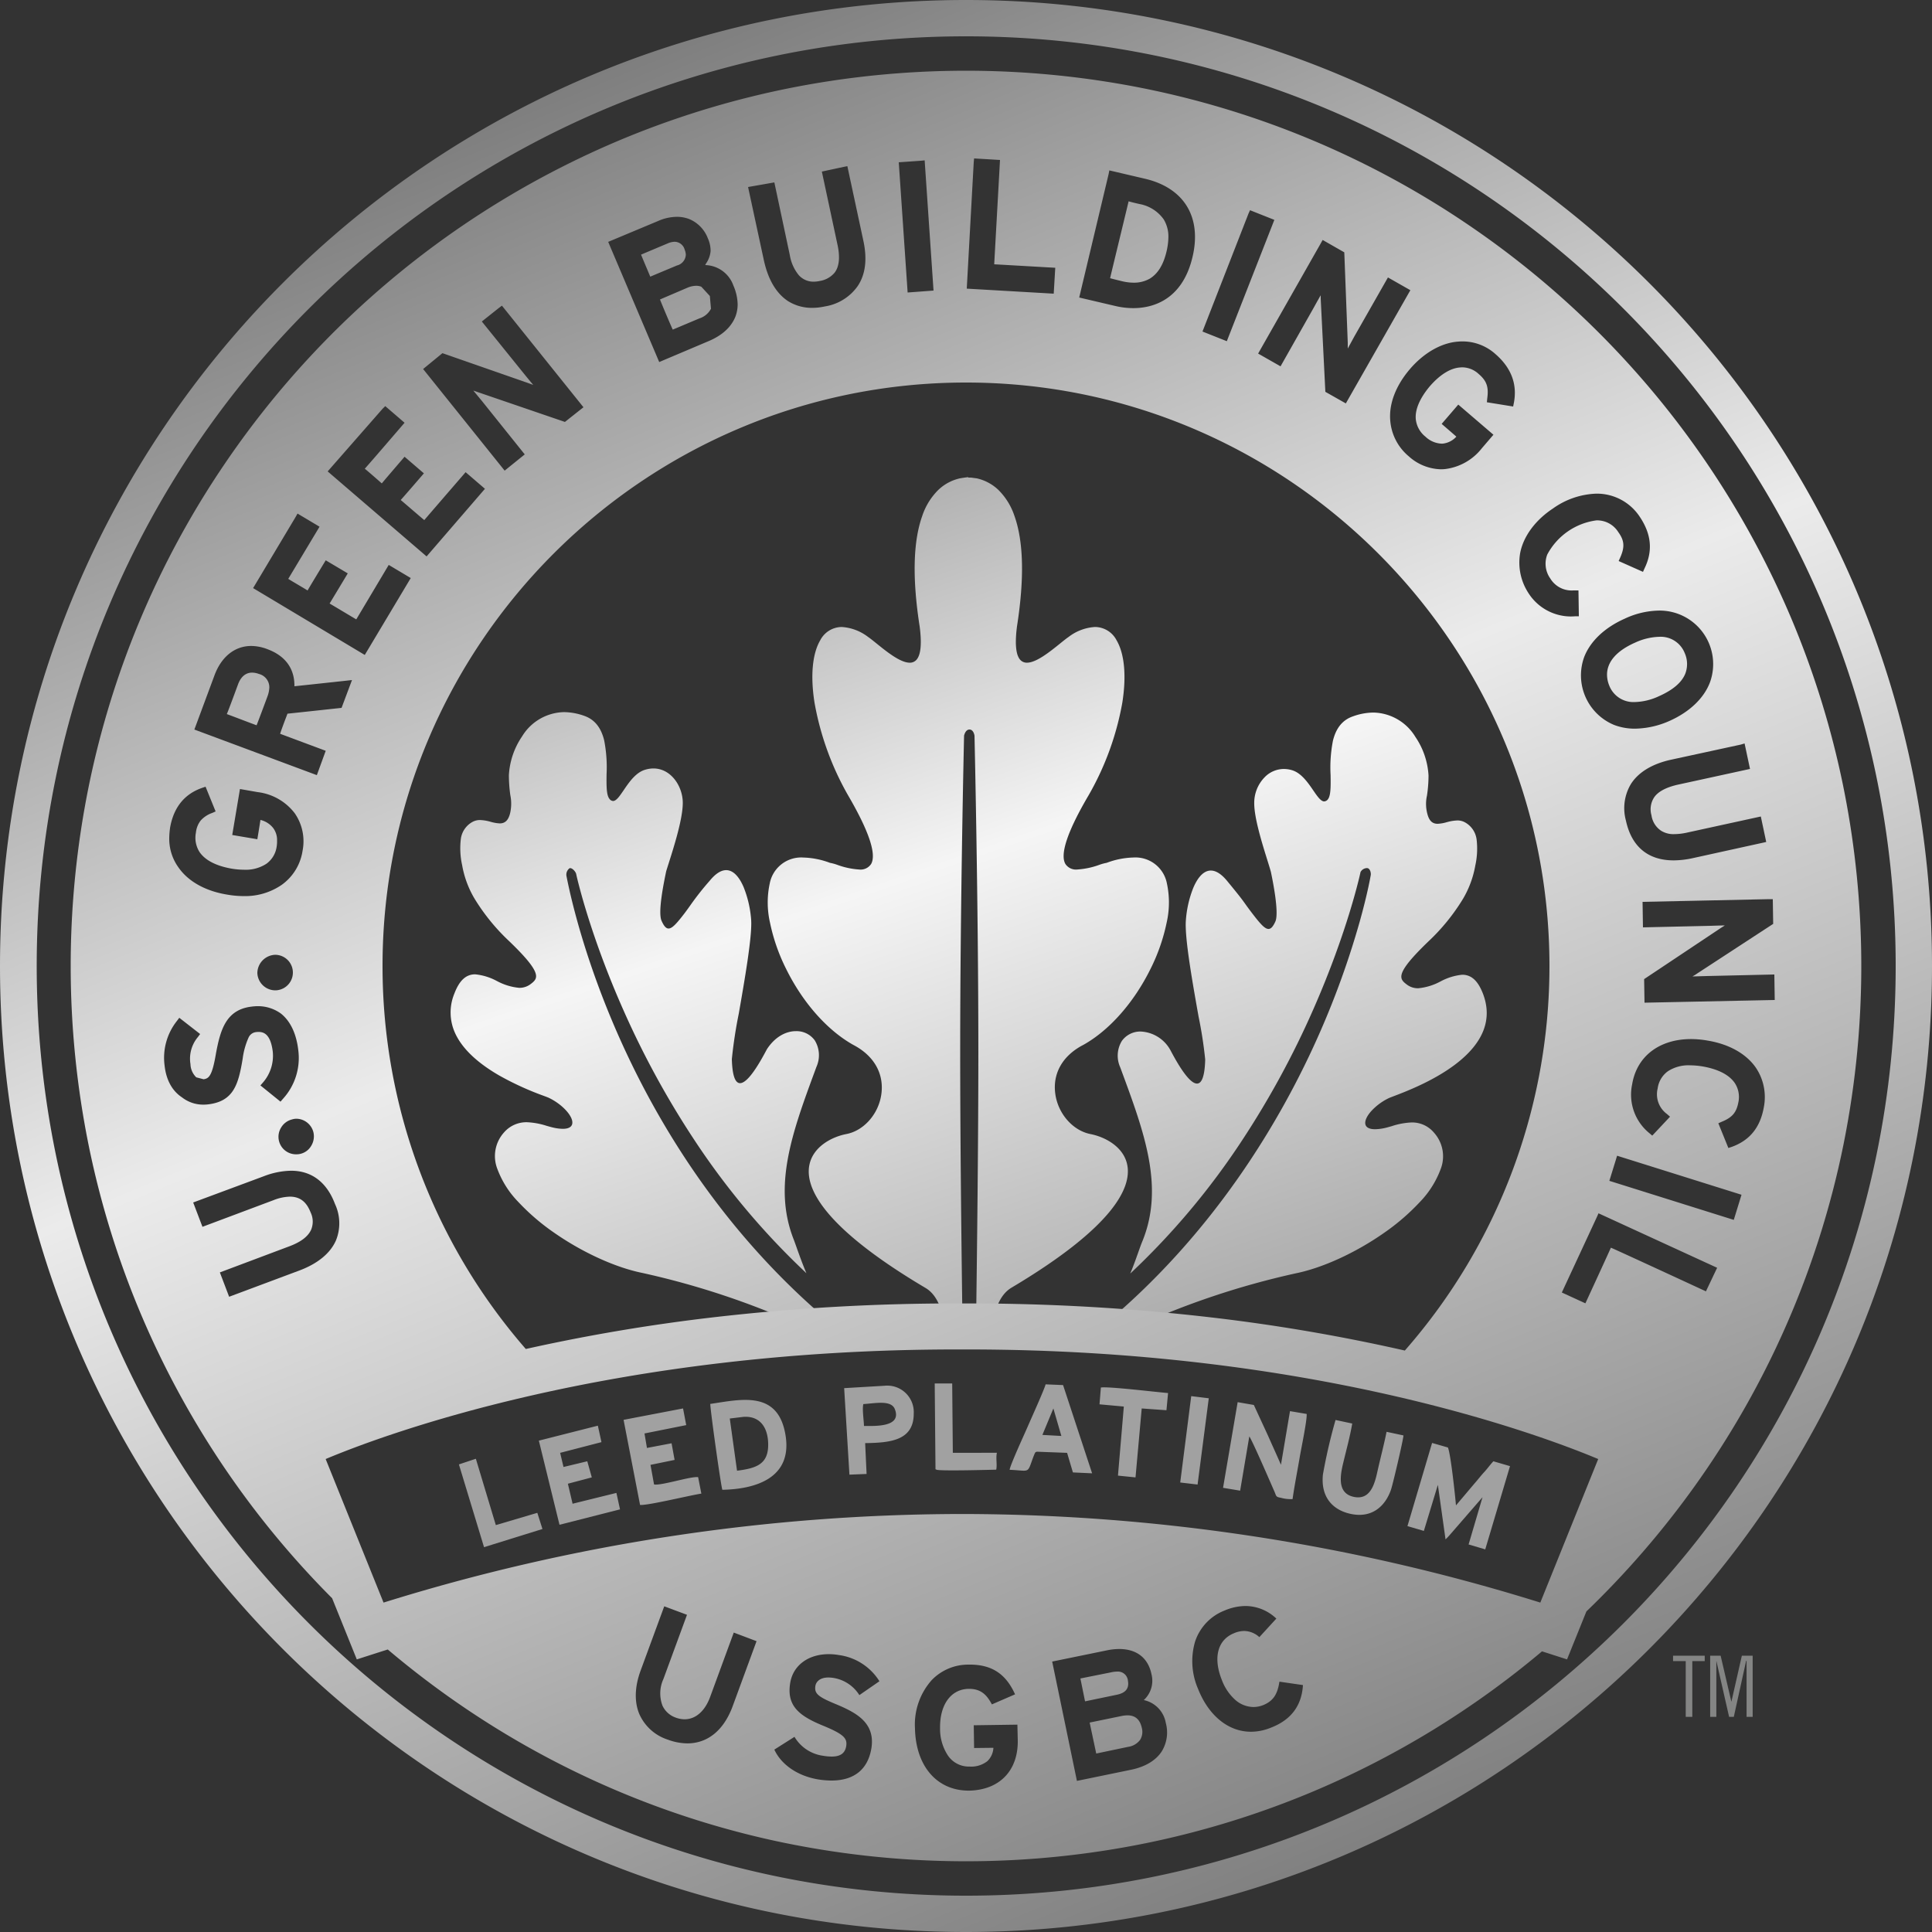 <svg xmlns="http://www.w3.org/2000/svg" xmlns:xlink="http://www.w3.org/1999/xlink" width="435.501" height="435.501" viewBox="0 0 435.501 435.501">
    <rect x="0" y="0" width="435.501" height="435.501" fill="#333333" stroke="none"/>
    <defs>
        <linearGradient id="linear-gradient" x1="0.308" y1="0.038" x2="0.704" y2="0.99" gradientUnits="objectBoundingBox">
            <stop offset="0" stop-color="#acacac"/>
            <stop offset="0.431" stop-color="#f5f5f5"/>
            <stop offset="1" stop-color="#acacac"/>
        </linearGradient>
        <linearGradient id="linear-gradient-2" x1="0.308" y1="0.038" x2="0.704" y2="0.99" gradientUnits="objectBoundingBox">
            <stop offset="0" stop-color="#7d7d7d"/>
            <stop offset="0.431" stop-color="#ebebeb"/>
            <stop offset="1" stop-color="#7a7a7a"/>
        </linearGradient>
    </defs>
    <g id="Group_59" data-name="Group 59" transform="translate(535.501 -351.5)">
        <g id="Group_58" data-name="Group 58">
            <path id="Subtraction_9" data-name="Subtraction 9" d="M83.605,193.744h0a41.545,41.545,0,0,0-4-2.208,181.661,181.661,0,0,0-36.5-12.191c-6.016-1.237-13.377-4.6-19.69-8.992a49.493,49.493,0,0,1-8.153-6.988,21.261,21.261,0,0,1-4.705-7.4,7.962,7.962,0,0,1,1.541-8.325,6.654,6.654,0,0,1,5.1-2.241,16.649,16.649,0,0,1,4.474.819c.5.14.967.273,1.407.376a10.319,10.319,0,0,0,2.219.291c1.222,0,1.954-.381,2.116-1.1.36-1.6-2.164-4.412-5.3-5.9-.189-.086-.564-.227-1.082-.421a66.912,66.912,0,0,1-10.155-4.649c-5.023-2.919-8.35-6.138-9.887-9.565a11.166,11.166,0,0,1-.129-8.876c1.125-2.944,2.612-4.315,4.68-4.315a12.983,12.983,0,0,1,4.878,1.5l.047.021a13.114,13.114,0,0,0,5.01,1.525,4.128,4.128,0,0,0,2.546-.829c.679-.511,1.2-.961,1.247-1.692.087-1.426-1.718-3.811-6.037-7.975a45.948,45.948,0,0,1-7.861-9.657,22.213,22.213,0,0,1-2.767-7.5,17.6,17.6,0,0,1-.293-5.92,5.138,5.138,0,0,1,2.64-3.837,3.449,3.449,0,0,1,1.71-.412,9.563,9.563,0,0,1,2.3.377l.1.025a8.731,8.731,0,0,0,2.017.352c1.212,0,1.93-.695,2.329-2.252a9.6,9.6,0,0,0,.061-4.1,32.712,32.712,0,0,1-.326-4.532,17.2,17.2,0,0,1,2.973-8.725,11.328,11.328,0,0,1,9.441-5.473,13.893,13.893,0,0,1,4.664.873c2.249.817,3.685,2.6,4.391,5.446a31.586,31.586,0,0,1,.548,7.731c-.028,2.47-.053,4.6.624,5.459a1.094,1.094,0,0,0,.837.525c.736,0,1.474-1.084,2.408-2.455,1.214-1.782,2.725-4,4.856-4.6a6.443,6.443,0,0,1,1.845-.281c3.955,0,6.611,4.015,6.611,7.765,0,3.613-2,9.9-3.192,13.658-.218.687-.407,1.28-.553,1.763v.007c-.523,2.523-1.912,9.225-1.038,11.146.53,1.2,1.016,1.741,1.575,1.741.822,0,1.83-1.123,3.644-3.483.79-1.063,1.206-1.657,1.54-2.134a64,64,0,0,1,4.12-5.182c1.285-1.565,2.525-2.359,3.687-2.359,1.9,0,3.2,2.1,3.946,3.866a24.5,24.5,0,0,1,1.691,7.465c.206,3.8-1.463,13.352-2.8,21.028A103.267,103.267,0,0,0,63.4,131.176c.1,3.594.717,5.416,1.847,5.416,1.318,0,3.282-2.437,5.838-7.242.131-.246.217-.408.241-.44,1.679-2.568,4.065-4.041,6.545-4.041a5.049,5.049,0,0,1,4.224,2.088,6.4,6.4,0,0,1,.376,5.956l-.245.664c-5.2,14.093-9.693,26.265-4.806,38.445.158.429.335.924.539,1.5.6,1.682,1.341,3.774,2.247,5.908a167.692,167.692,0,0,1-25.268-30.044A199.289,199.289,0,0,1,39,120.223c-7.882-17.739-10.706-30.788-10.706-30.856-.161-.492-.822-1.246-1.332-1.246a.456.456,0,0,0-.145.023,1.8,1.8,0,0,0-.7,1.742s.017.073.05.242c2.057,10.457,14.724,64.55,62.272,102.754-1.612.262-3.238.551-4.835.86Zm68.087-.816h0c-1.851-.3-3.754-.585-5.655-.835,26.351-21.5,41.624-48.13,49.8-66.68a191.53,191.53,0,0,0,9.132-25.375c1.769-6.345,2.412-10.133,2.412-10.15.172-.61-.092-1.564-.609-1.742a.753.753,0,0,0-.236-.035,1.7,1.7,0,0,0-1.425.9c0,.068-2.827,13.244-10.7,31.078A199.437,199.437,0,0,1,178.473,149.4a166.542,166.542,0,0,1-25.27,30.113c.685-1.621,1.256-3.229,1.76-4.648.388-1.093.723-2.037,1.029-2.758,4.9-12.2.381-24.407-4.845-38.537l-.21-.569a6.37,6.37,0,0,1,.381-5.934,5.113,5.113,0,0,1,4.279-2.111A8.053,8.053,0,0,1,162.171,129c.023.031.106.187.231.423,2.56,4.819,4.528,7.261,5.851,7.261,1.13,0,1.752-1.821,1.848-5.414a95.546,95.546,0,0,0-1.5-9.715c-1.395-7.851-3.13-17.62-2.864-21.555a24.456,24.456,0,0,1,1.69-7.465c.751-1.764,2.045-3.867,3.947-3.867,1.162,0,2.4.794,3.687,2.359,2.9,3.524,3.343,4.146,4.014,5.086.36.505.769,1.077,1.646,2.227,1.812,2.364,2.82,3.489,3.647,3.489.561,0,1.048-.538,1.579-1.743.808-2.056-.6-9.056-1.047-11.152-.194-.7-.487-1.642-.827-2.732-1.162-3.73-2.919-9.368-2.919-12.682a8.259,8.259,0,0,1,2.3-5.837,6.037,6.037,0,0,1,4.372-1.91,6.582,6.582,0,0,1,1.781.254c2.124.595,3.635,2.8,4.849,4.567.916,1.335,1.708,2.489,2.472,2.489a1.143,1.143,0,0,0,.866-.524c.637-.871.606-2.967.571-5.394a31.42,31.42,0,0,1,.536-7.793c.713-2.869,2.174-4.652,4.467-5.449a13.888,13.888,0,0,1,4.66-.871,11.328,11.328,0,0,1,9.441,5.472,17.193,17.193,0,0,1,2.973,8.724,30.729,30.729,0,0,1-.351,4.531,8.58,8.58,0,0,0,.085,4.1c.4,1.555,1.113,2.248,2.324,2.248a8.75,8.75,0,0,0,2.018-.351l.1-.025a9.791,9.791,0,0,1,2.3-.376,3.441,3.441,0,0,1,1.713.414,5.142,5.142,0,0,1,2.644,3.834,17.606,17.606,0,0,1-.292,5.92,22.341,22.341,0,0,1-2.77,7.5,45.884,45.884,0,0,1-7.859,9.657c-4.322,4.173-6.128,6.561-6.04,7.984.045.73.568,1.179,1.247,1.689a4.127,4.127,0,0,0,2.545.828,13.11,13.11,0,0,0,5.009-1.525l.043-.02a12.99,12.99,0,0,1,4.882-1.505c2.069,0,3.559,1.37,4.687,4.311,2.167,5.713.106,11.032-6.127,15.808-4.993,3.826-11.281,6.221-13.967,7.243-.566.216-.975.371-1.169.464a13.03,13.03,0,0,0-3.979,2.967c-.983,1.117-1.449,2.184-1.277,2.925.168.724.922,1.107,2.18,1.107a10.911,10.911,0,0,0,2.291-.293c.448-.105.931-.244,1.443-.391a16.518,16.518,0,0,1,4.5-.842,6.408,6.408,0,0,1,5.028,2.276,7.961,7.961,0,0,1,1.5,8.307,21.366,21.366,0,0,1-4.716,7.407,49.7,49.7,0,0,1-8.153,6.994c-6.309,4.4-13.651,7.761-19.64,9a181.229,181.229,0,0,0-36.5,12.2c-.62.278-1.449.716-2.463,1.3Zm-40.366-2.321h0c-.811-4.131-2.175-6.63-4.292-7.867-10.049-5.952-17.334-11.508-21.654-16.511-3.556-4.12-5.083-7.819-4.538-11,.723-4.213,4.945-6.491,8.34-7.161,3.924-.733,7.246-4.462,7.9-8.867.7-4.695-1.612-8.8-6.334-11.25-5.876-3.3-11.4-9.558-15.147-17.179a42.359,42.359,0,0,1-3.6-10.36,20.385,20.385,0,0,1-.063-8.816A7.217,7.217,0,0,1,79.5,85.732a18.414,18.414,0,0,1,6.027,1.2,9.9,9.9,0,0,1,1.622.442,17.711,17.711,0,0,0,4.941,1.059,2.847,2.847,0,0,0,2.7-1.241c1.27-2.213-.5-7.459-5.254-15.592a64.93,64.93,0,0,1-7.508-20.826c-.943-6.026-.479-11.009,1.306-14.032a5.489,5.489,0,0,1,4.847-2.976,10.852,10.852,0,0,1,5.889,2.213c.541.369,1.22.918,2.008,1.553,2.238,1.806,5.3,4.28,7.409,4.28a1.967,1.967,0,0,0,1.545-.671c.972-1.106,1.208-3.637.7-7.522-1.674-10.738-1.478-19.108.582-24.876a14.791,14.791,0,0,1,3.649-5.9A10.308,10.308,0,0,1,114.788.262c.015,0,1.484-.262,1.918-.262V.086h.614c.562.084,1.225.167,1.3.176a10.315,10.315,0,0,1,4.836,2.578,14.781,14.781,0,0,1,3.65,5.9c2.06,5.769,2.252,14.138.571,24.876-.5,3.885-.266,6.415.706,7.522a1.968,1.968,0,0,0,1.546.672c2.1,0,5.169-2.472,7.406-4.276.79-.637,1.472-1.187,2.014-1.558a10.852,10.852,0,0,1,5.894-2.213,5.522,5.522,0,0,1,4.88,3c1.786,3.034,2.248,8.017,1.3,14.032a64.507,64.507,0,0,1-7.545,20.8c-4.781,8.123-6.562,13.367-5.293,15.585a2.863,2.863,0,0,0,2.714,1.248,17.877,17.877,0,0,0,4.97-1.06,9.969,9.969,0,0,1,1.622-.441,18.415,18.415,0,0,1,6.027-1.2,7.217,7.217,0,0,1,7.555,5.865,20.379,20.379,0,0,1-.063,8.816,42.365,42.365,0,0,1-3.6,10.36c-3.751,7.62-9.272,13.882-15.147,17.18-4.684,2.4-7,6.439-6.348,11.092.621,4.446,3.949,8.242,7.914,9.026,3.394.671,7.614,2.941,8.336,7.131.853,4.95-3,13.746-26.191,27.537-2.049,1.259-3.378,3.708-4.182,7.705-.727-.008-1.488-.012-2.261-.012-.485,0-.981,0-1.475.005.233-17.025.511-41.381.511-60.738,0-33.8-.858-71.057-.867-71.429,0-.014-.192-1.387-1.133-1.387s-1.216,1.373-1.219,1.387c-.009.371-.875,37.525-.875,71.429,0,19.34.281,43.728.516,60.781-1.335.029-2.7.071-4.063.126Z" transform="translate(-433.932 459.068)" fill="url(#linear-gradient)"/>
            <path id="Union_9" data-name="Union 9" d="M0,217.751C0,97.465,97.465,0,217.751,0S435.5,97.465,435.5,217.751,338.036,435.5,217.751,435.5,0,338.036,0,217.751Zm8.275,0c0,115.756,93.807,209.563,209.476,209.563,115.756,0,209.563-93.807,209.563-209.563S333.507,8.187,217.751,8.187C102.082,8.187,8.275,101.994,8.275,217.751Zm168.82,197.712a200.7,200.7,0,0,1-72.154-30.36A203.305,203.305,0,0,1,87.41,371.82c-.728.229-1.508.476-2.384.756l-4.6,1.477-5.562-13.79a202.137,202.137,0,0,1-43.061-63.946,200.8,200.8,0,0,1-11.765-37.885,203.764,203.764,0,0,1,0-81.362A200.684,200.684,0,0,1,50.42,104.9,202.443,202.443,0,0,1,139.22,31.8a200.809,200.809,0,0,1,37.875-11.757,203.727,203.727,0,0,1,81.337,0A200.68,200.68,0,0,1,330.6,50.421a202.449,202.449,0,0,1,73.108,88.8,200.892,200.892,0,0,1,11.756,37.875,203.691,203.691,0,0,1,0,81.311A200.782,200.782,0,0,1,385.1,330.56a203.326,203.326,0,0,1-24.639,29.871c-.956.956-1.919,1.9-2.863,2.807l-4.363,10.814-4.592-1.477-1.053-.336a201.794,201.794,0,0,1-51.276,31.454,200.818,200.818,0,0,1-37.885,11.765,203.733,203.733,0,0,1-81.338,0Zm41.161-40.233a11.4,11.4,0,0,0-8.217,3.472,15.033,15.033,0,0,0-3.791,10.9c.184,8.525,4.948,14.033,12.136,14.033.051,0,.1,0,.154,0,6.788-.183,10.957-4.5,10.883-11.265l-.086-3.609-9.836.141.078,5.125,4.352-.048a4.479,4.479,0,0,1-1.35,3,5.866,5.866,0,0,1-3.97,1.233h-.153a5.69,5.69,0,0,1-4.77-2.475,10.891,10.891,0,0,1-1.78-6.214c-.073-5.243,2.42-8.708,6.351-8.829l.208,0c2.7,0,4,1.4,5.12,3.5l5.227-2.266c-2.09-4.637-5.253-6.706-10.256-6.705Zm31.289-3.223-12.367,2.533,5.577,26.9,12.29-2.531c3.166-.671,5.533-2.1,6.844-4.145a8.136,8.136,0,0,0,.9-6.385,6.375,6.375,0,0,0-4.961-5.157,5.912,5.912,0,0,0,1.734-5.828c-.755-3.666-3.341-5.685-7.28-5.684A13.805,13.805,0,0,0,249.546,372.007Zm-75,22.379c1.575,3.4,5.228,5.907,9.773,6.7a19.107,19.107,0,0,0,3.107.273c5.093,0,8.2-2.5,8.995-7.24.928-5.69-3.283-7.983-7.676-9.844-4.135-1.7-5.217-2.417-4.953-4.188.131-.944.973-1.954,2.947-1.954a7.439,7.439,0,0,1,1.308.127,8.468,8.468,0,0,1,5.667,3.844l4.523-3.126a12.769,12.769,0,0,0-9.14-5.907,13.437,13.437,0,0,0-2.28-.2c-4.658,0-8.074,2.562-8.7,6.529-.822,5.094,2,7.335,7.148,9.483,5,2.033,5.753,2.961,5.485,4.72-.27,1.606-1.313,2.354-3.284,2.354a11.93,11.93,0,0,1-1.939-.182,8.893,8.893,0,0,1-6.438-4.265Zm-30.133-17.832c-1.343,3.647-1.452,7.028-.316,9.778a10.548,10.548,0,0,0,6.413,5.8,12.948,12.948,0,0,0,4.444.85c4.645,0,8.293-3.044,10.271-8.569l5.312-14.469-5.136-1.937-5.309,14.469c-1.172,3.225-3.276,5.075-5.772,5.075a5.73,5.73,0,0,1-1.982-.372,5.158,5.158,0,0,1-3.007-2.706,7.811,7.811,0,0,1,.218-6.014L154.859,364l-5.129-1.915Zm131.625-13.52a11.323,11.323,0,0,0-6.638,6.973,15.692,15.692,0,0,0,.693,10.769c2.39,6,6.832,9.584,11.879,9.584a11.972,11.972,0,0,0,4.589-.95c4.474-1.736,6.876-4.956,7.141-9.571l-5.3-.766c-.447,2.931-1.441,4.365-3.664,5.288a6.1,6.1,0,0,1-2.2.425,6.308,6.308,0,0,1-4.123-1.641,11.266,11.266,0,0,1-2.987-4.44c-2.008-5-.975-9.04,2.7-10.538a5.921,5.921,0,0,1,2.325-.521,5.19,5.19,0,0,1,3.425,1.388l3.828-4.18a10.127,10.127,0,0,0-6.951-2.835A12.261,12.261,0,0,0,276.038,363.035Zm-58.551-21.756a439.3,439.3,0,0,1,129.724,19.969l13.049-32.36c-13.842-5.792-65-24.7-142.162-24.7h-2.527c-77.23,0-128.337,18.9-142.162,24.7l13.048,32.36a439.317,439.317,0,0,1,129.725-19.969Zm.611-47.462a472.8,472.8,0,0,1,55.142,3.173,410.845,410.845,0,0,1,43.431,7.444,131.318,131.318,0,0,0,32.6-86.684c0-72.52-59-131.52-131.519-131.52s-131.522,59-131.522,131.52a131.363,131.363,0,0,0,32.294,86.332,412.922,412.922,0,0,1,42.9-7.212,473.968,473.968,0,0,1,54.146-3.053Zm141.888-19.539-7.927,17.073,5.314,2.437.038-.081c1.205-2.617,5.181-11.251,5.71-12.461,1.476.609,21.206,9.741,21.4,9.833l.022.011,2.525-5.314-26.74-12.281ZM70.029,273.32a4.762,4.762,0,0,1,.086,3.919c-.709,1.508-2.276,2.7-4.789,3.658L49.56,286.82l2.09,5.488L67.5,286.385c4.121-1.546,6.965-3.887,8.226-6.77a10.258,10.258,0,0,0-.213-8.211c-1.84-4.909-5.263-7.505-9.9-7.505a17.81,17.81,0,0,0-6.126,1.233l-15.94,5.923,2.09,5.487,16.026-6.01a10.663,10.663,0,0,1,3.681-.789C68.229,269.743,69.363,271.655,70.029,273.32Zm294.224-11.931-1.481,4.79,28.047,8.8,1.742-5.662-28.047-8.8Zm-298.4-9.06a3.975,3.975,0,0,0-2.48,1.83,3.948,3.948,0,0,0,3.454,6.038,3.836,3.836,0,0,0,3.359-1.967,4.082,4.082,0,0,0,.457-3.027,4.025,4.025,0,0,0-3.782-3.025A3.466,3.466,0,0,0,65.849,252.329Zm315.113-12.187a17.64,17.64,0,0,1,2.889.257c3.446.618,5.849,1.849,7.141,3.657a5.712,5.712,0,0,1,.871,4.356c-.436,2.359-1.382,3.479-3.745,4.441l-.784.349,2.263,5.574.785-.262c4.08-1.477,6.445-4.44,7.23-9.059a11.848,11.848,0,0,0-1.829-8.795c-2.18-3.14-6.046-5.305-10.888-6.1a21.453,21.453,0,0,0-3.719-.337c-7.148,0-12.231,3.9-13.266,10.18a11.178,11.178,0,0,0,3.919,11.062l.61.522,4.007-4.268-.7-.609a5.509,5.509,0,0,1-2.091-5.748,5.714,5.714,0,0,1,2.327-3.9,8.5,8.5,0,0,1,4.975-1.323ZM39.893,230.119a13.372,13.372,0,0,0-2.788,10.1c.36,3.232,1.716,5.7,3.921,7.143A7.721,7.721,0,0,0,45.868,249a9.241,9.241,0,0,0,1.081-.065c5.735-.695,6.792-4.521,7.751-10.278a16.855,16.855,0,0,1,1.328-4.769,2.1,2.1,0,0,1,1.721-1.242,4.625,4.625,0,0,1,.54-.034c1.141,0,2.714.464,3.2,4.476a9.179,9.179,0,0,1-2.177,6.882l-.609.7,4.528,3.66.524-.609a13.658,13.658,0,0,0,3.484-10.976c-.423-3.719-1.778-6.58-3.92-8.275a8.775,8.775,0,0,0-5.2-1.663,10.633,10.633,0,0,0-1.42.1c-5.722.683-7.015,5.177-8.014,10.539-.863,5.175-1.629,5.657-2.787,5.835l-1.656-.436a4.284,4.284,0,0,1-1.306-2.961,7.592,7.592,0,0,1,1.655-6.1l.522-.7-4.7-3.659ZM388.814,208.6c-.239.159-.614.386-.694.435l-17.509,11.673.087,5.313,29.353-.608-.087-5.75-15.156.348h-.014c-.269.009-2.648.087-3.294.087a10.109,10.109,0,0,0,1.132-.7L399.7,208.256l-.087-5.574h-.785l-28.57.61.088,5.749,15.242-.348h.013c.259-.009,2.552-.087,3.207-.087ZM58.01,219.318a4.063,4.063,0,0,0,4.093,3.919,4.007,4.007,0,0,0-.087-8.013A4.174,4.174,0,0,0,58.01,219.318ZM45.554,177.6c-4.014,1.4-6.447,4.445-7.231,9.059l-.025.227a17.822,17.822,0,0,0-.148,2.038,11.016,11.016,0,0,0,2.09,6.62c2.182,3.139,6.048,5.3,10.887,6.1a21.6,21.6,0,0,0,3.78.347A14.539,14.539,0,0,0,63.5,199.46a11.544,11.544,0,0,0,4.7-7.666,11.087,11.087,0,0,0-1.742-8.447,12.363,12.363,0,0,0-8.361-4.791l-4.007-.7-1.741,10.364,5.661.957s.006-.039.017-.1v-.008c.337-2.028.577-3.535.679-4.246a5.172,5.172,0,0,1,2.875,1.83,4.508,4.508,0,0,1,.871,2.874,6.982,6.982,0,0,1-.088,1.308,5.725,5.725,0,0,1-2.319,3.874,8.522,8.522,0,0,1-5.015,1.341,17.841,17.841,0,0,1-2.857-.25c-3.447-.618-5.85-1.85-7.141-3.659a5.981,5.981,0,0,1-.871-4.442,5.294,5.294,0,0,1,1.078-2.742,6.205,6.205,0,0,1,2.58-1.7l.784-.347-2.265-5.574Zm347.7-10.015-.871.259-15.679,3.4c-4.235.921-7.368,2.81-9.059,5.461a10.613,10.613,0,0,0-1.13,8.3c1.267,5.845,4.981,8.935,10.741,8.936a20.358,20.358,0,0,0,4.241-.486l16.636-3.659-1.219-5.747L380.193,187.7a13.7,13.7,0,0,1-2.77.324,5.234,5.234,0,0,1-2.98-.759,5.024,5.024,0,0,1-2.177-3.484,4.921,4.921,0,0,1,.523-3.919c.835-1.337,2.623-2.335,5.312-2.963l16.376-3.57ZM48.341,152.25l-4.529,12.2,27.61,10.278,2-5.488c-.018-.005-.4-.148-1.029-.383l-1.479-.552-1.013-.377c-2.507-.934-5.941-2.214-6.755-2.521.294-.959,1.085-3.035,1.466-4.034.08-.21.145-.381.188-.5.961-.088,12.1-1.3,12.194-1.308l2.351-6.271-.771.084-.9.1-.284.031c-3.4.368-9.743,1.054-11.024,1.182v-.175c0-3.883-2.108-6.714-6.1-8.187a10.205,10.205,0,0,0-3.641-.717C52.921,145.612,49.9,148.032,48.341,152.25Zm317.916-12.8c-4.5,1.992-7.754,5.054-9.147,8.622a12.1,12.1,0,0,0,6.708,15.33,13,13,0,0,0,4.751.849,19.772,19.772,0,0,0,7.7-1.719c4.505-1.993,7.753-5.056,9.145-8.624A12.064,12.064,0,0,0,374,137.633,18.818,18.818,0,0,0,366.257,139.448ZM66.632,116.541l-9.58,16.026,25.171,15.069L92.588,130.3l-4.964-2.961c-.008.015-.153.257-.4.673l-1.437,2.413-.828,1.391c-1.773,2.976-4.2,7.053-4.65,7.8-.516-.3-1.758-1.042-2.905-1.727l-.038-.023-.02-.011-.03-.018c-1.166-.7-2.488-1.484-3.018-1.794.7-1.141,4.066-6.748,4.093-6.794L73.425,126.3l-.059.1c-1.02,1.676-3.453,5.682-4.033,6.7-.48-.305-1.337-.81-2.165-1.3l-.211-.124c-.756-.447-1.537-.909-1.98-1.192.427-.711,2.486-4.142,4.3-7.169l.092-.153.314-.523c1.3-2.163,2.323-3.871,2.348-3.914l-4.965-2.96Zm283.424-1.917c-4,2.638-6.7,6.321-7.4,10.1a12.559,12.559,0,0,0,1.829,8.887,11.368,11.368,0,0,0,9.555,5.351c.326,0,.657-.014.985-.04h.871l-.088-5.836h-.87c-.115,0-.238.007-.366.007a5.608,5.608,0,0,1-5.122-2.706,5.749,5.749,0,0,1-.675-5.38,14.744,14.744,0,0,1,11.14-7.715,6.208,6.208,0,0,1,1.206.115,5.6,5.6,0,0,1,3.659,2.527c1.387,1.908,1.5,3.359.436,5.749l-.348.782,5.487,2.44.347-.785c1.9-3.889,1.56-7.679-1.046-11.585a11.571,11.571,0,0,0-9.79-5.26A17.821,17.821,0,0,0,350.056,114.624ZM86.229,92.151,73.861,106.262l22.3,19.162,13.152-15.242-4.355-3.745-.259.3c-5.274,6.1-8.491,9.828-9.059,10.5-.47-.383-1.544-1.308-2.583-2.2l-.063-.055-.009-.006-.009-.008c-1.016-.874-2.166-1.863-2.65-2.26.783-.856,3.85-4.412,5.132-5.9l.094-.109-4.355-3.744-.076.087c-1.282,1.492-4.341,5.055-5.063,5.922-.849-.755-2.991-2.636-3.832-3.31.594-.644,3.6-4.113,8.689-10.035l.281-.326-4.353-3.748Zm9.146-8.97,18.379,22.906,4.53-3.658-9.495-11.846-.078-.1c-1.166-1.409-1.8-2.181-2.012-2.429a7.868,7.868,0,0,1,.783.261l19.859,6.794,4.18-3.308L113.144,68.9l-.7.522-3.832,3.049,9.493,11.757c.154.191,1.507,1.86,2.091,2.527-.531-.177-1.216-.435-1.219-.436L99.731,79.61ZM328.716,77c-3.77.257-7.739,2.511-10.888,6.185-3.208,3.74-4.785,7.885-4.441,11.671a11.673,11.673,0,0,0,4.18,8.012,11.146,11.146,0,0,0,7.233,2.914c.285,0,.577-.013.867-.039a12.434,12.434,0,0,0,8.362-4.7l2.613-3.048L328.716,91.2l-3.746,4.354.019.015.163.139c.708.609,2.432,2.092,3.128,2.72a4.808,4.808,0,0,1-3.049,1.568c-.088.005-.183.008-.28.008a5.61,5.61,0,0,1-3.639-1.576,5.8,5.8,0,0,1-2.178-4.007c-.169-2.121.915-4.651,3.136-7.317,2.27-2.618,4.62-4.093,6.794-4.268a5.325,5.325,0,0,1,.583-.032,5.509,5.509,0,0,1,3.685,1.514c1.787,1.532,2.272,2.916,1.917,5.486l-.087.871,5.923.959.174-.87c.781-4.164-.6-7.827-4.094-10.888a11.089,11.089,0,0,0-7.472-2.916C329.371,76.955,329.043,76.969,328.716,77ZM297.708,66.549v.781l1.046,20.992,4.616,2.612,14.546-25.52-5.052-2.875-7.491,13.153-.059.105c-.657,1.2-1.165,2.128-1.51,2.768V77.259l-.782-20.381-4.879-2.787-.436.784L283.6,79.7l5.053,2.876,7.491-13.24s.013-.024.034-.063c.642-1.162,1.185-2.129,1.531-2.721l0,0ZM148.332,49.822l-11.236,4.7,11.5,27.087L159.481,77c3.179-1.291,5.288-3.166,6.27-5.575a7.679,7.679,0,0,0,.524-2.875,11.014,11.014,0,0,0-.959-4.18,6.909,6.909,0,0,0-6.358-4.617c.07-.13.143-.258.229-.41a5.762,5.762,0,0,0,.99-2.725,6.8,6.8,0,0,0-.609-2.874,7.613,7.613,0,0,0-4.181-4.355,7.692,7.692,0,0,0-2.814-.514A10.675,10.675,0,0,0,148.332,49.822Zm133.089-1.656L271.057,74.732l5.486,2.178,10.713-27.349-5.486-2.178ZM249.89,39.282l-6.62,27.784,8.187,1.918a17.6,17.6,0,0,0,4,.473c3.955,0,10.947-1.488,13.334-11.448,1.077-4.439.647-8.42-1.243-11.513-1.844-3.019-5.059-5.152-9.3-6.169l-8.187-1.917Zm-81.264,2.875,3.57,16.549c.949,4.31,2.765,7.386,5.4,9.145a10.113,10.113,0,0,0,5.477,1.544,13.768,13.768,0,0,0,2.885-.324,11.171,11.171,0,0,0,7.4-4.616c1.76-2.64,2.17-6.127,1.219-10.364l-3.57-16.636-.871.174-4.878,1.046L188.834,55.4c.541,2.666.318,4.692-.664,6.021a5.467,5.467,0,0,1-3.343,1.905,6.46,6.46,0,0,1-1.409.166,4.4,4.4,0,0,1-3.4-1.514,9.556,9.556,0,0,1-1.984-4.486l-3.484-16.376Zm50.866-5.575-1.569,28.481,19.6,1.133.348-5.836c-.037,0-12.166-.7-13.763-.784.038-.675.292-5.25.572-10.284l.122-2.19c.3-5.377.607-10.936.614-11.044l-5.836-.347Zm-11.934-.348-4.964.348,2,29.352,5.837-.434-2-29.353Zm39.55,359.039h0l-1.485-6.983,7.149-1.47a6.883,6.883,0,0,1,1.373-.156c1.761,0,2.822.931,3.244,2.845a3.433,3.433,0,0,1-.384,2.669,4.092,4.092,0,0,1-2.749,1.595l-7.147,1.5Zm-2.524-11.767-1.047-5.155,6.882-1.375a6.473,6.473,0,0,1,1.394-.175,2.26,2.26,0,0,1,2.442,2.1c.3,1.7-.527,2.725-2.539,3.126l-7.132,1.483h0ZM57.833,163.485c-.637-.226-2.1-.782-3.511-1.319-1.341-.51-2.608-.993-3.195-1.2.512-1.187,2.445-6.478,2.527-6.7.642-1.733,1.739-2.649,3.173-2.649a4.549,4.549,0,0,1,1.535.3,3.106,3.106,0,0,1,2.35,3.04,6.678,6.678,0,0,1-.35,1.828l0,.006c-.206.556-2.025,5.469-2.525,6.7h0ZM362.772,154.6a6.644,6.644,0,0,1-.524-2.519c0-2.909,2.2-5.411,6.351-7.235a13.816,13.816,0,0,1,5.413-1.3,5.811,5.811,0,0,1,5.743,3.655,6.066,6.066,0,0,1,.18,4.529c-.752,2.031-2.776,3.787-6.016,5.217a13.642,13.642,0,0,1-5.395,1.306A5.846,5.846,0,0,1,362.772,154.6ZM151.647,74.3c-.541-1.151-2.461-5.714-2.878-6.791,1.2-.518,6.049-2.593,6.1-2.614a5.248,5.248,0,0,1,2.063-.473,3.069,3.069,0,0,1,1.156.21l1.922,2.093.254,2.871a4.457,4.457,0,0,1-2.614,2.177l-6,2.527h0ZM252.671,63.325c-.061-.015-1.512-.357-2.438-.613.184-.813,1.342-5.6,2.363-9.824.85-3.517,1.653-6.839,1.809-7.509.825.247,2.265.571,2.426.607a8.553,8.553,0,0,1,5.5,3.487,7.435,7.435,0,0,1,1.04,4.008,14.636,14.636,0,0,1-.422,3.222c-.706,2.977-1.932,4.971-3.749,6.095a7.165,7.165,0,0,1-3.661.921A11.488,11.488,0,0,1,252.671,63.325Zm-106.091-.961c-.175-.421-.478-1.143-.8-1.907l-.025-.058-.014-.032c-.465-1.105-.992-2.358-1.24-2.968,1.174-.5,5.792-2.442,5.989-2.524a4.11,4.11,0,0,1,1.592-.377,2.38,2.38,0,0,1,2.251,1.772l.031.086a3.243,3.243,0,0,1,.231,1.042,2.62,2.62,0,0,1-2,2.443c-.043.018-4.376,1.83-6.018,2.523h0Z" transform="translate(-535.501 351.5)" fill="url(#linear-gradient-2)"/>
            <path id="Path_107" data-name="Path 107" d="M38438.141,38031.594v1.219h-2.8v12.563h-1.484v-12.562H38431v-1.219Z" transform="translate(-38589.371 -37306.871)" fill="#848584"/>
            <path id="Path_108" data-name="Path 108" d="M39285.461,38031.594l2.422,10.391h0l2.359-10.391h2.438v13.781h-1.375v-12.641h-.094l-2.781,12.641h-1.062l-2.875-12.641h0v12.641h-1.391v-13.781Z" transform="translate(-39433.105 -37306.871)" fill="#848584"/>
            <path id="Path_114" data-name="Path 114" d="M10778.549,31593.078l-3.75-1.094c-.648.68-1.426,1.758-2.086,2.461-.785.844-1.391,1.672-2.125,2.492l-4.219,4.992c-.187-2.219-1.191-11.664-1.82-13.055l-3.566-1.023-5.551,18.75,3.7,1.078,3.156-10.383,1.727,12.289a14.367,14.367,0,0,0,1.094-1.156l7.242-8.344-3.137,10.648,3.754,1.109Zm-74.34,3.688,3.914.461,2.523-19.445-3.957-.484Zm-55.164-2.984c.063.031.145.016.176.07.184.4,13.2.023,13.512.023.254-1.2-.129-2.5.152-3.812l-9.934.016-.141-15.633h-3.941Zm-101.766,17.563,13.168-4.094-1.156-3.648-9.355,2.766-4.5-14.953-3.82,1.273Zm138.738-32.2,5.48.5-1.32,15.57,3.957.4,1.395-15.539,5.578.4.363-3.875c-2.59-.2-13.488-1.531-15.145-1.242Zm-10.4.93,1.8,6.2-4.277-.234Zm-9.855,13.828c4.77.2,3.871,1.008,5.391-3.047.016-.008.2-.492.211-.523.238-.43.1-.32.5-.508l6.848.258,1.309,4.414,4.328.2-6.547-19.891-3.934-.164c-.3,1.188-3.332,7.867-4.1,9.664C10669.123,31585.8,10665.846,31592.9,10665.76,31593.906Zm-32.977-14.812c2.633-.164,6.25-.969,7.082,1.109,1.711,4.227-4.766,3.8-6.945,3.828C10632.9,31582.742,10632.486,31580.2,10632.783,31579.094Zm-4.328-3.594,1.188,19.5,3.867-.156-.324-6.953c5.777-.07,10.953-.625,10.953-6.656a5.979,5.979,0,0,0-6.6-6.273Zm122.266,9.844c-.609,3.031-1.414,6.031-2.078,9.016-.629,2.867-1.637,6.438-5.316,5.648-3.512-.75-3.207-4.2-2.418-7.484.672-2.836,1.6-6.211,2.07-9.047l-3.758-.8a121.811,121.811,0,0,0-2.848,12.3c-.5,4.867,1.98,7.828,5.957,8.8,5.063,1.234,8.109-1.687,9.391-5.391.426-1.258,2.754-11.164,2.809-12.227Zm-186.43,20.953,13.637-3.469-.812-3.711-9.879,2.438-1.059-4.508,5.391-1.43-1.02-3.633-5.359,1.289-.758-3.187,9.313-2.414-.812-3.711-13.3,3.375,4.652,18.961Zm18.156-4.469c1.746.156,11.109-2.141,13.816-2.555l-.727-3.711c-1.605-.234-8.344,1.969-9.937,1.648l-.8-4.414,5.434-1.117-.684-3.75-5.551,1.055-.551-3.266,9.406-1.883-.715-3.758-13.406,2.57Zm23.355-19.859c3.715-.219,5.527,2.438,5.527,6.3,0,4.453-2.781,5.3-7.023,5.844l-1.633-11.766Zm-7.527-2.914c.016,1.508,2.43,18.75,2.727,19.359,7.438-.148,15.582-2.6,14.293-11.906C10613.8,31575.828,10605.24,31578.039,10598.275,31579.055Zm115.586,18.914,3.852.641,2.066-12.227c.707.969,4.98,10.883,5.633,12.352.492,1.117.293,1.273,1.465,1.477a8.388,8.388,0,0,0,2.656.3c.453-3.219,1.1-6.391,1.641-9.609.309-1.828,1.668-8.3,1.531-9.586l-3.754-.633-2.035,12.086c-.937-2.156-1.961-4.383-2.949-6.625l-3.164-6.852-3.648-.633Z" transform="translate(-10973.672 -30911.09)" fill="#a1a1a1"/>
        </g>
    </g>
</svg>